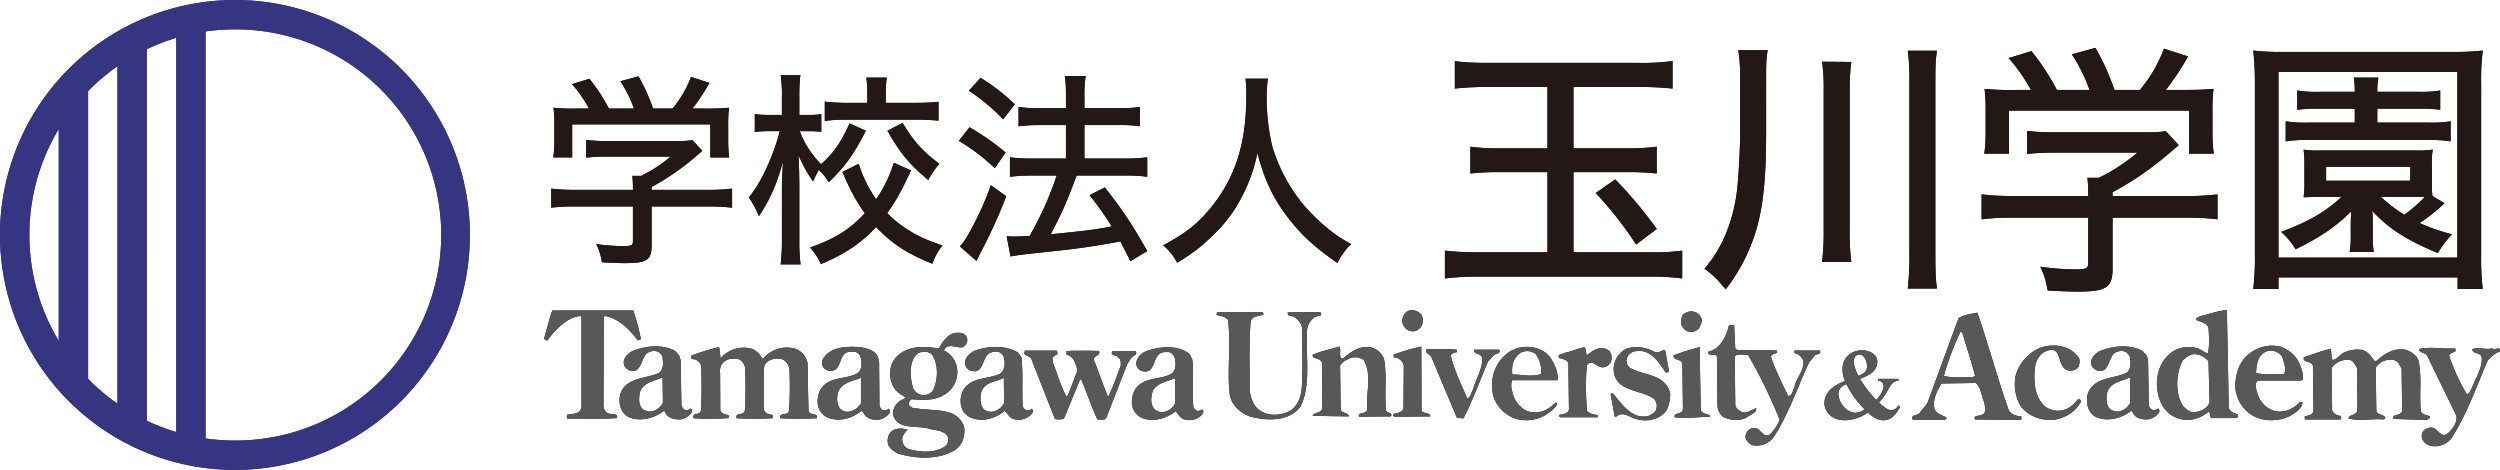 <svg xmlns="http://www.w3.org/2000/svg" width="1133" height="212.968" viewBox="0 0 1133 212.968"><defs><style>.cls-1{fill:#363581;}.cls-2{fill:#231815;}.cls-3{fill:#595757;}</style></defs><g id="レイヤー_2" data-name="レイヤー 2"><g id="レイヤー_1-2" data-name="レイヤー 1"><path class="cls-1" d="M106.475,0A106.484,106.484,0,1,0,212.958,106.493,106.481,106.481,0,0,0,106.475,0ZM26.613,154.49a93.264,93.264,0,0,1,0-96.015Zm26.629,28.465a92.8,92.8,0,0,1-13.308-11.269V41.268A94.161,94.161,0,0,1,53.242,30.006Zm13.292,7.713L66.52,22.311a90.534,90.534,0,0,1,13.337-5.139V195.794A92.349,92.349,0,0,1,66.534,190.668Zm39.941,8.988a92.566,92.566,0,0,1-13.3-.955V14.251a94.927,94.927,0,0,1,13.3-.942,93.174,93.174,0,1,1,0,186.347Z"/><path class="cls-2" d="M674.5,39.425a129.7,129.7,0,0,0-15.171.722V27.657c3.648.607,7.763.843,15.171.843h68.088A98.891,98.891,0,0,0,758,27.657v12.49a134.312,134.312,0,0,0-15.175-.722H713.092V67.219h24.279a103.867,103.867,0,0,0,13.468-.725V78.625a109.658,109.658,0,0,0-13.359-.6H713.092v36.3h35.442a89.64,89.64,0,0,0,13.835-.732V126.2a100.8,100.8,0,0,0-14.445-.84H670.256a118.432,118.432,0,0,0-15.422.84V113.584a119.042,119.042,0,0,0,15.3.732h31.189V78.021H680.45a112.75,112.75,0,0,0-14.084.6V66.494a95.771,95.771,0,0,0,14.084.725h20.869V39.425ZM732.027,81.3a199.319,199.319,0,0,1,18.812,22.455l-9.348,7.043a162.232,162.232,0,0,0-18.325-23.311Z"/><path class="cls-2" d="M800.4,60.728c0,23.907-1.937,38.109-6.79,50.133a80.924,80.924,0,0,1-11.53,20.258c-3.768-4.484-5.465-6.308-9.592-9.34a58.265,58.265,0,0,0,10.191-17.116,74.688,74.688,0,0,0,4.5-18.081c.725-5.828,1.45-18.69,1.45-26.582V34.755a70.958,70.958,0,0,0-.84-12.007h13.347c-.607,3.145-.731,5.579-.731,12.248ZM839,28.085a94.384,94.384,0,0,0-.731,12.985v62.86A110.776,110.776,0,0,0,839,118.741h-13.23a115.914,115.914,0,0,0,.725-14.811V40.949a86.127,86.127,0,0,0-.725-12.987Zm38.837-5.1c-.613,3.761-.731,6.8-.731,13.23v78.767c0,7.649.118,11.533.731,15.781H864.607a126.846,126.846,0,0,0,.73-15.781V36.214a93.309,93.309,0,0,0-.73-13.23Z"/><path class="cls-2" d="M957.422,121.6c0,8.736-2.791,10.554-16.032,10.554-2.906,0-9.1-.236-13.35-.484-1.088-5.466-1.692-7.284-3.384-10.8a117.206,117.206,0,0,0,15.407,1.214c5.456,0,6.311-.368,6.311-2.912V98.653H912.028a101.425,101.425,0,0,0-13.963.739v-11.3a109.984,109.984,0,0,0,13.839.731h34.47V87.492a62.294,62.294,0,0,0-.366-6.923h5.22a84.908,84.908,0,0,0,17.479-11.4H930.592a110.5,110.5,0,0,0-11.9.6V59.338a89.32,89.32,0,0,0,12.147.6h41.623a55.754,55.754,0,0,0,9.1-.473l5.824,6.311c-1.692,1.571-2.912,2.431-3.274,2.785a144.673,144.673,0,0,1-26.7,18.57v1.7h33.5a109.944,109.944,0,0,0,14.07-.731v11.3a105.362,105.362,0,0,0-14.2-.739H957.422ZM920.393,40.766a74.884,74.884,0,0,0-10.068-14.444l10.317-3.159a108.462,108.462,0,0,1,11.53,17.6h14.806a73.586,73.586,0,0,0-8.011-16.139l10.687-2.917a109.567,109.567,0,0,1,8.611,19.056H969.8a63.929,63.929,0,0,0,10.919-18.694l10.917,3.519a130.91,130.91,0,0,1-10.068,15.175h7.038c7.763,0,10.07-.124,14.565-.487a77.512,77.512,0,0,0-.484,10.068V60.673a71.356,71.356,0,0,0,.605,8.975H992.127V50.111H910.443V69.648H899.279a64.906,64.906,0,0,0,.61-8.975V50.347a75.92,75.92,0,0,0-.492-10.068,118.547,118.547,0,0,0,14.2.487Z"/><path class="cls-2" d="M1113.787,130.942v-5.224H1032.6v5.224h-11.411a124.347,124.347,0,0,0,.733-15.3V37.733a139.3,139.3,0,0,0-.733-14.812,111.377,111.377,0,0,0,14.191.609h75.377a117.987,117.987,0,0,0,14.434-.609,103.688,103.688,0,0,0-.731,14.812v78.034a110.6,110.6,0,0,0,.731,15.175Zm-81.185-14.2h81.064V32.635H1032.6ZM1107.847,92.1a82.445,82.445,0,0,1-11.3,8.991,89.125,89.125,0,0,0,14.686,5.09,50.853,50.853,0,0,0-6.434,8.489c-14.317-5.934-22.684-11.409-29.733-19.164a49.865,49.865,0,0,1,.247,5.824v5.34a43.34,43.34,0,0,0,.483,7.521h-10.927a45.235,45.235,0,0,0,.494-7.642v-5.219c0-1.459,0-1.822.248-5.585-6.813,6.8-14.081,11.771-25.251,17.23a32.323,32.323,0,0,0-6.554-7.887c12.383-4.6,20.036-8.978,27.442-15.9h-9.1c-5.955.129-5.955.129-8.147.25a48.578,48.578,0,0,0,.368-6.554V74.625a53.813,53.813,0,0,0-.368-6.8,47.146,47.146,0,0,0,8.147.368h42.222a48.706,48.706,0,0,0,8.137-.368,34.6,34.6,0,0,0-.374,6.8V82.88a41.368,41.368,0,0,0,.242,5.944Zm-56.675-42.845a77.34,77.34,0,0,0-10.076.486V41.007a52.99,52.99,0,0,0,10.191.607h15.894a33.088,33.088,0,0,0-.477-6.439h11.157a34.788,34.788,0,0,0-.472,6.439h18.68a52.147,52.147,0,0,0,9.84-.607V49.74a70.208,70.208,0,0,0-9.84-.486h-18.68v6.318h23.657a49.927,49.927,0,0,0,9.587-.607v9.1a54.6,54.6,0,0,0-9.46-.613h-55.715a56.037,56.037,0,0,0-9.581.613v-9.1a52.7,52.7,0,0,0,9.834.607h21.47V49.254Zm3.022,32.653h38.117V75.6h-38.117Zm24.766,7.277a64.529,64.529,0,0,0,10.67,8.134,61.971,61.971,0,0,0,9.356-8.134H1078.96Z"/><path class="cls-2" d="M295.311,111.16c0,6.7-2.137,8.091-12.274,8.091-2.236,0-6.977-.192-10.24-.379a27.909,27.909,0,0,0-2.6-8.275,88.139,88.139,0,0,0,11.818.931c4.181,0,4.823-.272,4.823-2.222V93.577H260.52a81.313,81.313,0,0,0-10.7.549v-8.65a82.425,82.425,0,0,0,10.608.563h26.41V85.017a45.8,45.8,0,0,0-.277-5.3h4.008a66.064,66.064,0,0,0,13.4-8.749H274.758a83.051,83.051,0,0,0-9.125.467V63.431a68.8,68.8,0,0,0,9.312.467h31.909a42.384,42.384,0,0,0,6.977-.376l4.461,4.843c-1.3,1.2-2.224,1.857-2.513,2.134a110.859,110.859,0,0,1-20.468,14.235v1.305H320.99a82.483,82.483,0,0,0,10.788-.563v8.65a84.574,84.574,0,0,0-10.887-.549h-25.58ZM266.934,49.2a56.691,56.691,0,0,0-7.716-11.068l7.906-2.42A82.638,82.638,0,0,1,275.967,49.2h11.35a56.818,56.818,0,0,0-6.147-12.37l8.191-2.233a83.872,83.872,0,0,1,6.6,14.6h8.84a49.216,49.216,0,0,0,8.373-14.328l8.37,2.7A100.922,100.922,0,0,1,313.831,49.2h5.4a111.664,111.664,0,0,0,11.163-.368,59.493,59.493,0,0,0-.379,7.716v7.914a54.952,54.952,0,0,0,.465,6.887h-8.557V56.366H259.312V71.345h-8.566a49.6,49.6,0,0,0,.47-6.887V56.544a58.905,58.905,0,0,0-.374-7.716,92.092,92.092,0,0,0,10.884.368Z"/><path class="cls-2" d="M392.4,59.256c-5.86,11.344-9.211,15.9-16.831,23.341a22.979,22.979,0,0,0-4.467-5.577,44.31,44.31,0,0,0-2.606,5.214,62.975,62.975,0,0,1-6.607-11.911c.088,1.764.088,1.764.28,7.074,0,.557.088,5.67.088,6.793v24.475a82.946,82.946,0,0,0,.571,11.158H353.8a88.077,88.077,0,0,0,.561-11.158V86.7c0-3.636,0-3.636.461-13.311-3.076,10.7-6.043,17.4-10.886,24.566a44.241,44.241,0,0,0-4.558-8.474c3.632-4.456,6.785-10.038,9.857-17.57a101.189,101.189,0,0,0,4.191-12.469h-4.367a50.671,50.671,0,0,0-6.983.366V51.718a47.119,47.119,0,0,0,6.983.368h5.3V43.718a57.5,57.5,0,0,0-.561-9.68h8.933a75.518,75.518,0,0,0-.472,9.584v8.464h4.192a32.712,32.712,0,0,0,5.763-.368v8a54.329,54.329,0,0,0-5.667-.269h-4.1a42.354,42.354,0,0,0,9.675,14.977c5.763-5.214,8.84-9.585,12.933-18.515ZM412.866,77.2c-4.455,9.686-6.971,14.052-10.784,19.356a46.94,46.94,0,0,0,8.46,6.977c4.934,3.256,8.942,5.128,16.565,7.73a27.18,27.18,0,0,0-4.563,8.27c-11.716-4.745-18.323-9.121-25.484-16.653-6.98,7.444-13.949,12.1-25.025,16.84a27.323,27.323,0,0,0-4.928-7.528c11.345-4.006,17.855-8.095,24.83-15.54-4-5.683-6.508-10.233-10.134-18.7l7.346-3.727a59.06,59.06,0,0,0,7.911,16.108,59.6,59.6,0,0,0,8-16.564ZM393.055,42.227a39.875,39.875,0,0,0-.453-7.071h9.3a44.222,44.222,0,0,0-.473,6.978v4.472h13.955a98.231,98.231,0,0,0,9.95-.468v8.555c-2.879-.278-6.132-.464-10.038-.464H383.847a77.9,77.9,0,0,0-10.054.557V46.045a73.861,73.861,0,0,0,10.054.561h9.208Zm16,13.485c5.126,8.471,8.939,12.754,16.661,18.515a37.35,37.35,0,0,0-5.027,7.356c-8.848-7.444-12.551-12-18.518-22.327Z"/><path class="cls-2" d="M439.369,57.69a110.458,110.458,0,0,1,16.373,11.449l-4.923,7.071a86.353,86.353,0,0,0-16.284-12.37Zm16.659,31.264A240.079,240.079,0,0,1,444.5,114.259c-.28.558-.747,1.406-1.966,4l-7.522-6.6c1.764-1.772,3.157-4.01,5.571-8.559a136.858,136.858,0,0,0,8.472-19.169ZM444.391,35.277a90.44,90.44,0,0,1,15.534,12l-5.293,6.783a87.4,87.4,0,0,0-15.543-12.925ZM471.1,56.671a74.053,74.053,0,0,0-9.494.56V48.484a63.207,63.207,0,0,0,9.576.564h11.906V44.015c0-4.829-.083-7.246-.549-9.579h9.491a53.614,53.614,0,0,0-.563,9.579v5.033h16.009a62.174,62.174,0,0,0,9.1-.564v8.747a59.177,59.177,0,0,0-9.015-.56h-16.1V71.84h19.256a66.092,66.092,0,0,0,9.213-.561v8.843a64.824,64.824,0,0,0-9.213-.561h-22.8c-4.643,12.367-6.137,15.807-11.719,26.6,15.535-1.492,20.465-2.143,27.63-3.535A129.564,129.564,0,0,0,493.8,88.486l6.88-3.535c7.811,9.864,11.53,15.35,19.26,28.843l-7.626,4.556c-2.231-4.459-2.977-5.855-4.563-8.931-12.836,2.326-18.976,3.255-33.494,4.752-10.507,1.107-13.295,1.494-16.279,2.048L456.214,107a18.785,18.785,0,0,0,3.063.2c1.777,0,4-.1,7.351-.286A149.434,149.434,0,0,0,478.91,79.561H467.373a73.922,73.922,0,0,0-9.67.561V71.279a69.933,69.933,0,0,0,9.763.561h15.625V56.671Z"/><path class="cls-2" d="M574.594,35.65a71.134,71.134,0,0,0-.555,9.027,99.8,99.8,0,0,0,2.511,21.586,76.523,76.523,0,0,0,13.768,26.042,85.789,85.789,0,0,0,12.834,12.369,61.362,61.362,0,0,0,9.213,5.951,28.85,28.85,0,0,0-6.23,8.571c-11.166-7.722-17.4-13.678-24-22.71-5.668-7.805-9.3-15.818-12.282-27.16a73.4,73.4,0,0,1-6.888,19.537,64.189,64.189,0,0,1-13.948,18.419c-5.115,4.93-8.472,7.444-15.54,11.816a23.971,23.971,0,0,0-6.326-7.907c10.334-5.582,15.537-9.679,21.58-17.029,11.174-13.675,16.1-29.3,16.1-50.705a60.334,60.334,0,0,0-.368-7.807Z"/><path class="cls-2" d="M286.96,140.7a94.667,94.667,0,0,1,3.492,12.95,1.635,1.635,0,0,1-1.492.51c-3.742-5.065-8.812-9.971-14.875-10.977l-.415.506-.17,40.227c.17,1.318.494,2.736,1.994,3.33,1.33.823,4.571-.341,4.162,2.235-7.316.5-14.963.171-22.446.248-.5-.423-.332-1.247-.165-1.753,2.412-.484,5.818-.16,6.478-3.312v-41.3c-1.577-.329-3.324.417-4.819,1.077-4.065,2-7.982,6.065-10.63,9.884a2.209,2.209,0,0,1-1.5-.9c1.247-4.247,2.241-8.571,3.741-12.719Z"/><path class="cls-2" d="M325.858,157.32c.5,1.576.332,3.406.752,5.065a13.758,13.758,0,0,1,13.458-4.494c2.327.5,4.574,2.835,5.571,4.917a14.089,14.089,0,0,1,14.207-4.917A8.514,8.514,0,0,1,366,164.8c.082,7.065.247,14.043.418,21.36.585,2.495,4.4.583,3.741,3.4-5.4.259-11.051.259-16.46,0-.747-2.989,3.494-.741,3.9-3.565a171.114,171.114,0,0,0,.173-18.7,5.852,5.852,0,0,0-2.912-4.329,7.949,7.949,0,0,0-6.812.753c-1.83,1.247-2,3.158-1.83,5.241V185.57c.336,1.922,2.412,2.17,3.907,2.5v1.489c-5.4.259-10.966.259-16.284,0-.841-2.906,3.32-.906,3.733-3.565a184.333,184.333,0,0,0,.09-19.12,4.9,4.9,0,0,0-2.829-4.065c-2.162-.5-4.819-.423-6.565,1.077-1.827,1.329-2.162,3.318-1.912,5.483l.085,16.625c.58,1.576,2.244,1.906,3.656,2.076.247.413.082.918.082,1.412a123.8,123.8,0,0,1-15.795.077c-.906-2.818,2.745-1.153,3.247-3.4.492-6.571.33-13.63.165-20.36a4.2,4.2,0,0,0-2.247-2.665c-.665-.654-2.653.171-2.242-1.489v-.5A103,103,0,0,1,325.858,157.32Z"/><path class="cls-2" d="M478.855,158.9a1.824,1.824,0,0,1,.176,1.83,3.212,3.212,0,0,0-2.083,1.489l.165,1.917c2,5.236,3.572,10.637,6.154,15.619.994-.489,1.071-1.829,1.577-2.735l3.493-9.23c-.829-2.731-1.582-6.313-4.982-7.06v-1.665c4.809-.165,9.883-.165,14.7,0,1.165,2.412-3.664,2-1.994,4.824,2.077,5.23,3.824,10.554,5.991,15.7h.33c2.159-4.487,3.826-9.224,5.562-13.965,0-1.4.088-2.813-1.241-3.725-.747-1.34-3.568-.253-2.662-2.664l10.64-.171c1,1.912-1.169,2-2,3.154L510.94,164.8l-9.724,24.932c-1,.742-2.739.423-3.907.335-2.738-5.9-4.733-12.142-7.312-18.125h-.5l-7.323,17.79a8.4,8.4,0,0,1-4.061.17l-10.476-26.6c-.336-2.5-4.648-1.577-3.077-4.407Z"/><path class="cls-2" d="M437.144,151.578c-1-.906-2.5-.747-3.829-.747-3.736.417-6.142,4.083-7.812,7.06-2.572-.236-4.989-.808-7.807-.571-5.571,0-11.142,2.329-13.549,7.735a12.519,12.519,0,0,0,1,10.625c1.252,2.165,3.577,3.33,5.4,4.5a12.407,12.407,0,0,1-2.074,1.159,7.017,7.017,0,0,0-3.741,6.642c2.074,7.159,10.972,4.577,16.622,6.406,2.907.753,6.488.588,8.23,3.571a4.31,4.31,0,0,1-.752,3.911c-4.486,3.66-12.132,3.231-17.367,1.489a4.565,4.565,0,0,1-2.572-4.059c-.087-1.83,1.16-3.16,2.4-4.5-2.573-.913-5.738-.913-7.812,1.241a6.367,6.367,0,0,0-1.159,4.5c.244,2.4,2.821,4.153,4.81,5.054,7.985,2.412,18.124,2.84,25.437-1.488,3.665-2.413,4.988-6.484,4.324-10.8-3.16-8.894-13.711-6.812-21.446-8.23a3.886,3.886,0,0,1-3.574-1.577,2.457,2.457,0,0,1,1.335-2.577c4.741.5,10.389.578,14.378-1.828a11.91,11.91,0,0,0,6.147-12.22,10.679,10.679,0,0,0-5.982-8.059c1.747-3.659,5.565-1,8.389-1.412a4,4,0,0,0,2.085-2.247A3.328,3.328,0,0,0,437.144,151.578Zm-14.213,25.267a5.329,5.329,0,0,1-5.815,2,5.554,5.554,0,0,1-3.247-2.736c-1.5-4.984-2.241-12.554,2.244-16.131,1.747-.664,4.327-.912,5.989.418C425.5,164.8,425.091,172.032,422.931,176.845Z"/><path class="cls-2" d="M312.98,185.075a2.722,2.722,0,0,1-2.33.753c-.917-.258-1.417-1.164-1.829-1.912l-.333-20.613-.579-2-1.75-2.07c-5.568-3.489-14.46-2.5-20.111.169-1.829,1.325-3.906,3.16-3.247,5.813.17,1.165,1.258,1.918,2.245,2.572,5.491,1.988,5.406-5.148,8.068-7.643a5.67,5.67,0,0,1,4.653-.911,4.858,4.858,0,0,1,2.409,2.241c.335,2.494.827,5.73-1.412,7.483-6.063,2.906-15.457,1.829-17.781,10.137-.585,3.488.079,7.317,3.156,9.477,5.318,2.983,12.293,1.082,16.79-2.413.167.253.494.412.577.748,1.326,2.824,4.238,3.247,6.982,3.159a7.587,7.587,0,0,0,4.992-3.159A1.45,1.45,0,0,0,312.98,185.075Zm-17.619,1.418a6.126,6.126,0,0,1-3.9-.923c-2.25-1.813-1.915-5.06-1.5-7.648,1.413-4.73,6.648-5.142,10.305-6.89l.167,11.549A7.784,7.784,0,0,1,295.361,186.493Z"/><path class="cls-2" d="M402.73,185.234a2.931,2.931,0,0,1-2.321.759c-.915-.259-1.412-1.17-1.833-1.912l-.162-20.037-.585-2.4c-1.406-2.906-4.565-3.582-7.312-4.241-6.816-.587-14.466-.428-17.787,5.73a3.768,3.768,0,0,0,1,4,4.543,4.543,0,0,0,3.572.912c3.488-1,3.074-4.829,4.977-7.148,1.171-1.835,3.5-1.412,5.242-1.495a4.215,4.215,0,0,1,2.417,2.072c.577,2.324.994,5.73-1.082,7.483-5.406,3.335-13.219,1.318-17.037,7.642-1.418,2.824-1.912,6.735-.171,9.559a7.8,7.8,0,0,0,4.9,3.572c5.324,1.335,10.054-.583,13.966-3.572.832.748,1.247,1.989,2.406,2.83,1.415,1.165,3.324,1.313,5.324,1.236a8.054,8.054,0,0,0,4.983-3.148A1.452,1.452,0,0,0,402.73,185.234Zm-12.543-2.483a7.536,7.536,0,0,1-5.488,3.818,4.567,4.567,0,0,1-3.745-1.164c-1.986-2.072-1.821-5.731-.909-8.225,2-4.076,6.56-4.4,10.142-5.988Z"/><path class="cls-2" d="M467.642,185.234a2.848,2.848,0,0,1-2.327.759,3.424,3.424,0,0,1-1.832-1.753c-.412-6.966.253-15.037-.583-22.18l-1.324-2.087c-5.488-3.741-14.13-3.246-20.119-.912-2.159,1.33-4.565,3.247-3.983,6.323a3.9,3.9,0,0,0,2.659,2.66c5.565,1.484,4.907-5.335,7.816-7.736a6.908,6.908,0,0,1,4.324-.907,3.839,3.839,0,0,1,2.573,2.242c.66,2.4.829,5.819-1.414,7.637-5.321,2.752-12.552,1.334-16.54,6.983a10.221,10.221,0,0,0-.5,9.894,8.194,8.194,0,0,0,4.323,3.4c5.313,1.748,10.639-.159,14.7-3.4,1.162,1.335,2.165,3.242,3.909,3.742a8,8,0,0,0,8.475-2.576A1.56,1.56,0,0,0,467.642,185.234Zm-17.785,1.335a5.2,5.2,0,0,1-3.906-1c-1.994-2-1.829-5.472-1.17-8.06,1.758-4.653,6.735-4.318,10.145-6.318l.162,11.389A7.1,7.1,0,0,1,449.857,186.569Z"/><path class="cls-2" d="M545.019,185.57l-2.082.747a3.241,3.241,0,0,1-2.077-1.824c-.824-7.648.33-14.037-.5-21.531l-1.159-2.406c-5.156-4.483-14.045-3.582-19.946-1.324-2.159.994-4.153,2.983-4.324,5.565a3.934,3.934,0,0,0,2.74,3.406c5.661,1.412,4.655-5.494,7.9-7.9,1.244-.907,3.071-.824,4.65-.659A4.51,4.51,0,0,1,532.3,161.9c.659,2.4.917,5.725-1.327,7.472-4.406,2.494-10.222,1.664-14.375,4.824-3,2.323-3.827,5.647-3.582,9.141a7.8,7.8,0,0,0,5.406,6.4c5.153,1.5,10.468-.33,14.455-3.412,1,1.324,2.167,3.335,3.914,3.747a7.862,7.862,0,0,0,7.9-2.088C545.346,187.158,545.6,186.41,545.019,185.57ZM527.4,186.74a5.132,5.132,0,0,1-3.742-.912c-2.651-2.253-2.076-6.154-1.077-8.983,2.329-3.571,6.483-3.917,9.895-5.472l.165,11.208A7.016,7.016,0,0,1,527.4,186.74Z"/><path class="cls-2" d="M978,185.075a2.713,2.713,0,0,1-2.33.753c-.911-.258-1.417-1.164-1.826-1.912l-.332-20.613-.583-2-1.752-2.07c-5.558-3.489-14.455-2.5-20.105.169-1.827,1.325-3.9,3.16-3.251,5.813.176,1.165,1.259,1.918,2.255,2.572,5.486,1.988,5.4-5.148,8.061-7.643a5.659,5.659,0,0,1,4.65-.911,4.81,4.81,0,0,1,2.407,2.241c.34,2.494.84,5.73-1.407,7.483-6.062,2.906-15.455,1.829-17.779,10.137-.587,3.488.072,7.317,3.154,9.477,5.312,2.983,12.292,1.082,16.787-2.413.168.253.5.412.574.748,1.335,2.824,4.245,3.247,6.989,3.159a7.615,7.615,0,0,0,4.994-3.159A1.452,1.452,0,0,0,978,185.075Zm-17.616,1.418a6.13,6.13,0,0,1-3.906-.923c-2.245-1.813-1.91-5.06-1.5-7.648,1.407-4.73,6.648-5.142,10.306-6.89l.16,11.549A7.772,7.772,0,0,1,960.381,186.493Z"/><path class="cls-2" d="M942.05,162.066c.834,1.214.236,2.89,0,4.1a4.6,4.6,0,0,1-5.2,1.565c-4.946-1.8-1.934-11.345-9.3-8.68-3.131,1.076-4.813,4.339-5.3,7.345-.615,6.406-.368,13.153,4.335,17.625a9.845,9.845,0,0,0,10.258,1.208,15.29,15.29,0,0,0,4.955-4.345c.967,0,1.8.719,1.076,1.582-2.647,4.687-7.476,7.11-12.3,7.829-5.791.253-10.744-1.434-14.6-5.906a19.568,19.568,0,0,1-2.417-14.373C915.135,164.126,920.8,158.2,926.84,157,932.633,155.792,938.66,157.243,942.05,162.066Z"/><path class="cls-2" d="M1056.314,158.116c.352,1.682,0,3.621.852,5.066,2.165-.357,3.368-2.78,5.423-3.5a13.726,13.726,0,0,1,7.961-1.076c2.417.6,4.213,2.9,5.427,4.945h1.094c3.736-3.385,8.081-6.148,13.509-4.945,2.176.835,4.6,2.407,5.44,4.7,1.675,7.125.351,15.437,1.076,22.811.127,2.889,7.121,1.577,2.786,4.213l-15.219-.472c-.6-2.653,3.511-.978,3.989-3.741l-.248-19.07c-.846-1.445-1.565-3.494-3.488-3.862a7.941,7.941,0,0,0-8.214,3.378l.242,19.433c.357,2.527,3.863,1.566,4.088,3.615l-.83.478c-5.79-.478-10.615.983-15.921-.478.472-1.917,3.614-1.22,4.1-3.615l-.126-19.185c-.956-1.33-1.446-3.258-3.264-3.626a8.506,8.506,0,0,0-8.323,3.626l.252,19.185c.6,1.7,2.413,2.291,3.858,2.527.115.357.368.731.247,1.088l-.368.478h-15.928c-.363-.346-.115-.835-.247-1.319,1.451-.483,3.506-.483,3.984-2.407l-.242-20.4c-.357-2.774-4.945-1.208-4.1-4.109C1048.222,160.654,1052.084,158.951,1056.314,158.116Z"/><path class="cls-2" d="M1023.271,172.444h19.555l.847-.357c.242-3.257-.968-5.916-2.176-8.565a14.5,14.5,0,0,0-7.12-6.043c-4.709-1.8-10.258-.484-14.125,2.175-5.308,3.626-6.868,9.044-7.242,14.735a16.149,16.149,0,0,0,7.607,13.736c5.313,3.384,13.518,2.912,18.7-.478,1.813-1.209,4.352-3.253,4.109-5.434h-1.092c-3.017,3.153-6.865,4.945-11.22,4.11a11.425,11.425,0,0,1-7.847-7.357C1022.68,177.021,1021.46,173.9,1023.271,172.444Zm3.5-13.031a6.053,6.053,0,0,1,7.852,3.011c.362,2.3,1.931,4.961.362,7.252-4.225-.242-8.8.472-12.554-.731C1022.68,165.329,1023.032,161.358,1026.767,159.413Z"/><path class="cls-2" d="M1013.93,187.647c-1.568-.237-3.5-1.209-3.864-3.027l-.835-44.041c-4.115.248-8.209,1.819-12.194,2.78-.6.374-2.047.6-1.571,1.7,1.936.961,4.6,1.082,5.424,3.482.259,3.758.492,7.973-.239,11.587-1.931-.357-3.249-2.049-5.185-2.4a13.922,13.922,0,0,0-10.376,1.324c-5.181,3.368-7.48,8.795-7.6,14.723.118,6.517,2.647,13.379,9.3,15.681,4.817,1.928,10.372.357,14.1-2.891.978.72.721,1.913,1.094,2.891h11.339C1014.3,189.345,1014.532,188.378,1013.93,187.647Zm-19.3-.836c-2.294.226-3.623-1.324-5.2-2.659-3.741-5.675-3.375-14.971-.236-20.757,1.566-1.45,3.137-2.774,5.182-2.906a8.434,8.434,0,0,1,6.509,3.264l.492,18.718C1000.3,185.234,997.287,186.438,994.63,186.811Z"/><path class="cls-2" d="M916.079,188.767c-2.17-.247-4.57-.725-5.784-3.027-5.071-14.476-9.176-29.547-14.125-44.045-3.019.615-6.033.851-8.571,2.538L873.485,182.74l-3.259,4.088c-.837,1.824-4.823.863-3.263,3.5h14.122c.487-.241,1.2-.362.97-1.076-1.687-1.094-4.1-1.456-5.318-3.741-1.079-4.232,1.1-8.2,3.142-11.714l15.578-.236c2.407,2.17,2.407,5.664,3.734,8.57.242,1.809,1.566,4.7-.852,5.786-1.076.736-4.214.126-3.257,2.17l20.64.241C916.325,190.086,915.97,189.355,916.079,188.767ZM894,171.022c-4.351-.237-9.177.478-13.037-.72a125.86,125.86,0,0,1,7.6-20.147l.849.851c1.807,6.506,4.1,12.786,5.665,19.3Z"/><path class="cls-2" d="M1112.524,157.9c.505.242.236.879.236,1.379-.995.517-2.105.632-2.852,1.791A86.505,86.505,0,0,0,1118,178.719c1.385-.259,1.5-1.9,2.247-2.791,1.626-4.577,4.747-8.763,4.5-13.983-.748-2.532-4.121-1.389-4.374-3.675,2.874-1.138,6.367.368,8.994-.368,1.369,1.006,3.863-1.291,3.615,1.379a11.852,11.852,0,0,0-5.868,4.7c-4.74,11.428-8.976,22.992-15.471,33.656a9.438,9.438,0,0,1-10.362,4.33,5.422,5.422,0,0,1-3.488-2.935,4.07,4.07,0,0,1,.621-3.927c1.379-1.023,3.236-1.913,4.993-.9,1.748,1.148,3.121,3.934,5.611,2.532,2.373-2.153,4.625-4.938,4.246-8.262l-13.1-26.9c-.742-2.164-3.862-1.286-3.731-3.433C1101.651,157,1107.277,158.27,1112.524,157.9Z"/><path class="cls-2" d="M643.621,142.051c1.414,1.286,1.286,3.336.895,5.132a5.512,5.512,0,0,1-2.692,2.692,4.568,4.568,0,0,1-5.131-1.417,4.642,4.642,0,0,1-.632-5.252A4.263,4.263,0,0,1,639,140.639,5.535,5.535,0,0,1,643.621,142.051Z"/><path class="cls-2" d="M770.779,143.722c1.16,1.665-.121,3.461-.758,4.994a4.777,4.777,0,0,1-5.266,1.417c-1.277-.389-2.178-1.928-2.816-2.95.127-1.8-.257-3.725,1.158-4.863C765.527,140.392,769.367,140.777,770.779,143.722Z"/><path class="cls-2" d="M572.086,141.409c.516.268.651,1.028.261,1.291-2.047.637-4.758.506-5.509,2.818-.908,9.873-.386,21.146-.519,31.415.633,3.835,1.927,8.071,6.028,9.862,3.967,2.055,9.6,1.28,13.07-1.149,5.769-4.631,4.363-12.312,4.874-19.091l-.248-18.1c-.135-2.05-2.054-3.961-3.857-5-.889-.373-2.433-.121-2.56-1.138v-.773l14.741-.138c1.675,2.445-2.176,1.291-2.945,2.7a7.65,7.65,0,0,0-3.077,5.763c-.642,11.675,1.92,24.493-2.95,34.36-5,6.653-14.229,6.543-21.666,4.862-4.739-1.148-9.486-5.126-10.387-10.12-1.4-11.29.769-23.069-.895-34.1-1.412-1.675-3.464-1.544-5.123-2.181l.26-1.291Z"/><path class="cls-2" d="M786.432,157.945l.89.77c5.9,0,12.054-.247,17.817.132.39,0,.129.637.259,1.033-1.025.511-2.561.511-2.814,1.8,2.036,6.143,4.994,11.911,7.823,17.822,2.031-.274,1.913-2.565,2.808-3.724.522-5.126,7.945-11.147,1.544-15.245-.5-.259-1.412-.259-1.544-.919v-.763h11.538c.9,1.928-1.654,1.423-2.308,2.307l-2.557,3.077c-5.387,11.417-9.233,23.6-16.417,34.36a9.617,9.617,0,0,1-8.968,3.2c-1.528-.252-2.307-1.522-3.2-2.681-.643-1.544.126-3.088,1.153-4.23a3.8,3.8,0,0,1,3.843-.648c1.921.906,3.08,4.362,5.772,2.7a19.145,19.145,0,0,0,4.489-6.676A232.984,232.984,0,0,0,792.2,160.775c-1.937.259-4.484-.643-6.028.654l.264,22.157c.118,1.291,1.528,2.319,2.555,2.945,2.691,1.3,4.872-1.011,6.922-1.527.252,2.17-2.687,2.945-4.231,4.093-3.076,1.934-8.07,1.422-11.015-.379a6.983,6.983,0,0,1-2.324-5.385l-.241-21.9c-1.165-1.681-4.11.615-3.858-2.076,5.523-1.149,8.209-7.159,9.368-12.049h2.3Z"/><path class="cls-2" d="M608.5,162.578c3.848-3.225,7.952-6.286,13.193-5.017a8.588,8.588,0,0,1,5.519,5.017c1.409,7.3.25,16.009.893,23.327.516,1.659,3.079.626,2.318,2.813l-14.493.132c-.89-2.44,3.329-.637,3.714-3.461-.632-7.7,2.318-15.779-1.665-22.312a6.961,6.961,0,0,0-5.768-.885c-1.662.885-3.711,1.407-4.869,3.457l.259,20c.632,1.918,3.59,1.27,3.706,3.072l-16.4-.253c.645-1.934,4.225-.9,4.368-3.724l-.143-20.257c-.635-2.687-4.607-1.407-4.225-3.709,3.854-1.664,7.942-2.433,12.046-3.714C608.118,158.588,606.317,162.044,608.5,162.578Z"/><path class="cls-2" d="M644.261,186.157c1.024,1.534,3.848.638,3.969,2.561l-16.141.132a.79.79,0,0,1-.522-1.286c1.67-.39,3.849-.511,4.494-2.56l.127-19.23a4.55,4.55,0,0,0-3.209-3.582,1.142,1.142,0,0,1-1.412-.763v-.654a80.649,80.649,0,0,1,12.568-3.714Z"/><path class="cls-2" d="M719.254,161.034c2.568-2.319,6.016-4.363,9.227-2.566,1.921,1.142,2.178,3.329,1.676,5.247a4.054,4.054,0,0,1-2.824,2.577c-3.338,1.274-5.9-4.5-8.2-.518a119.223,119.223,0,0,0,.123,20.383c1.283,1.671,3.2,1.534,4.87,2.056v.884h-17.05a.731.731,0,0,1-.25-1.148c1.533-.258,3.7-.258,4.222-2.3l-.258-21.162c-1.025-2.055-3.206-1.539-4.352-2.56-.387-1.654,1.53-1.149,2.3-1.918,3.209-.653,6.154-1.929,9.346-2.686C718.862,158.342,718.609,159.88,719.254,161.034Z"/><path class="cls-2" d="M753.611,158.715h1.011l1.8,9.614c-.511.138-1.031.913-1.665.264-2.813-4.109-6.544-10.125-12.439-9.482a5.005,5.005,0,0,0-4.993,3.081,4.054,4.054,0,0,0,1.156,4.363c6.153,3.829,16.414,2.687,18.46,11.9-.135,3.088-.519,6.032-2.321,8.34-3.324,3.6-8.571,4.488-13.195,3.071-2.815-.769-6.15-3.709-8.96-1.016h-.659L729.9,178.455c.379,0,.76-.252,1.148-.116,3.972,4.873,8.845,12.055,16.142,10.126,1.417-.637,3.21-1.67,3.461-3.2a4.7,4.7,0,0,0-1.157-4.632c-6.139-4.219-17.8-3.066-18.191-13.191a10.475,10.475,0,0,1,5.52-9.235c4.218-1.912,9.611-.643,13.324,1.406A5.03,5.03,0,0,0,753.611,158.715Z"/><path class="cls-2" d="M770.779,185.905c.772,1.659,2.824,1.659,4.1,2.308v.637c-5.246.126-10.642.9-15.885.247-.775-2.3,3.458-1.022,3.711-3.708l-.253-20.515c-.648-2.572-4.233-1.275-3.983-3.84a121.442,121.442,0,0,1,11.8-3.714Z"/><path class="cls-2" d="M660.031,158.468c.387,0,.132.774.253,1.142-1.162.138-2.3.4-2.824,1.544,1.662,6.922,4.747,13.087,7.568,19.476,1.544-.758,1.794-2.812,2.574-4.219,1.275-4.736,4.352-9.108,4.214-14.219-.764-2.186-4.351-1.663-3.708-3.724h11.274c1.161,2.061-1.8,1.538-2.555,2.686l-2.571,2.824c-3.589,8.571-6.791,17.433-11.024,25.641l-2.948-.264-11.535-27.431c-.519-1.533-3.208-1.533-2.183-3.72C651.054,158.342,655.675,157.945,660.031,158.468Z"/><path class="cls-2" d="M705.92,172.3c.259-3.7-1.146-6.647-2.816-9.482-3.982-6.522-13.965-7.175-19.619-2.934-6.035,4.351-8.205,11.521-6.923,18.575,1.023,5.263,5.644,9.879,10.64,11.411,7.04,1.8,13.589-.632,18.21-6.016.508-.517.247-1.417-.385-1.417-2.961,2.829-6.279,5.011-10.647,4.362-4.1-.264-7.7-4.362-8.708-8.076-.519-2.055-1.291-4.351-.27-6.423ZM689.139,159.88a6.17,6.17,0,0,1,6.906.649,12.9,12.9,0,0,1,2.323,8.971c-4.126,1.538-8.727.11-12.966.247C684.9,166.022,685.793,162.044,689.139,159.88Z"/><path class="cls-2" d="M860.389,171.709v.818c-2.606.22-3.567,2.066-4.722,4.132a33.112,33.112,0,0,1-4.079,5.812c1.42,1.286,3.673,3.456,5.678,3.456a3.806,3.806,0,0,0,3.038-2.17l.869.5c-1.685,3.182-3.67,6.2-7.654,6.2-2.857,0-5.049-1.692-7.026-3.483a18.38,18.38,0,0,1-10.227,3.483c-8.442,0-9.447-6.5-9.447-7.6,0-5.554,4.768-8.405,9.35-10.185a14.109,14.109,0,0,1-1.148-5.417c0-5.143,3.9-8.494,8.906-8.494,3.071,0,6.867,1.659,6.867,5.187,0,4.5-4.255,6.384-7.878,7.713a50.179,50.179,0,0,0,7.433,9.581c1.424-1.56,3.3-4.087,3.3-6.285a2.478,2.478,0,0,0-2.571-2.428v-.818Zm-27.2,6.922c0,3.84,3.711,8.444,7.75,8.444a8.061,8.061,0,0,0,4.126-1.527,43.151,43.151,0,0,1-8.255-11.461C834.7,174.867,833.194,176.246,833.194,178.631ZM846.128,166.1c0-2.109-.963-5.416-3.531-5.416-1.7,0-2.488,1.654-2.488,3.125,0,2.154,1.2,4.539,2.073,6.517C844.245,169.593,846.128,168.582,846.128,166.1Z"/><path class="cls-1" d="M106.475,0A106.484,106.484,0,1,0,212.958,106.493,106.481,106.481,0,0,0,106.475,0ZM26.613,154.49a93.264,93.264,0,0,1,0-96.015Zm26.629,28.465a92.8,92.8,0,0,1-13.308-11.269V41.268A94.161,94.161,0,0,1,53.242,30.006Zm13.292,7.713L66.52,22.311a90.534,90.534,0,0,1,13.337-5.139V195.794A92.349,92.349,0,0,1,66.534,190.668Zm39.941,8.988a92.566,92.566,0,0,1-13.3-.955V14.251a94.927,94.927,0,0,1,13.3-.942,93.174,93.174,0,1,1,0,186.347Z"/><path class="cls-2" d="M674.5,39.425a129.7,129.7,0,0,0-15.171.722V27.657c3.648.607,7.763.843,15.171.843h68.088A98.891,98.891,0,0,0,758,27.657v12.49a134.312,134.312,0,0,0-15.175-.722H713.092V67.219h24.279a103.867,103.867,0,0,0,13.468-.725V78.625a109.658,109.658,0,0,0-13.359-.6H713.092v36.3h35.442a89.64,89.64,0,0,0,13.835-.732V126.2a100.8,100.8,0,0,0-14.445-.84H670.256a118.432,118.432,0,0,0-15.422.84V113.584a119.042,119.042,0,0,0,15.3.732h31.189V78.021H680.45a112.75,112.75,0,0,0-14.084.6V66.494a95.771,95.771,0,0,0,14.084.725h20.869V39.425ZM732.027,81.3a199.319,199.319,0,0,1,18.812,22.455l-9.348,7.043a162.232,162.232,0,0,0-18.325-23.311Z"/><path class="cls-2" d="M800.4,60.728c0,23.907-1.937,38.109-6.79,50.133a80.924,80.924,0,0,1-11.53,20.258c-3.768-4.484-5.465-6.308-9.592-9.34a58.265,58.265,0,0,0,10.191-17.116,74.688,74.688,0,0,0,4.5-18.081c.725-5.828,1.45-18.69,1.45-26.582V34.755a70.958,70.958,0,0,0-.84-12.007h13.347c-.607,3.145-.731,5.579-.731,12.248ZM839,28.085a94.384,94.384,0,0,0-.731,12.985v62.86A110.776,110.776,0,0,0,839,118.741h-13.23a115.914,115.914,0,0,0,.725-14.811V40.949a86.127,86.127,0,0,0-.725-12.987Zm38.837-5.1c-.613,3.761-.731,6.8-.731,13.23v78.767c0,7.649.118,11.533.731,15.781H864.607a126.846,126.846,0,0,0,.73-15.781V36.214a93.309,93.309,0,0,0-.73-13.23Z"/><path class="cls-2" d="M957.422,121.6c0,8.736-2.791,10.554-16.032,10.554-2.906,0-9.1-.236-13.35-.484-1.088-5.466-1.692-7.284-3.384-10.8a117.206,117.206,0,0,0,15.407,1.214c5.456,0,6.311-.368,6.311-2.912V98.653H912.028a101.425,101.425,0,0,0-13.963.739v-11.3a109.984,109.984,0,0,0,13.839.731h34.47V87.492a62.294,62.294,0,0,0-.366-6.923h5.22a84.908,84.908,0,0,0,17.479-11.4H930.592a110.5,110.5,0,0,0-11.9.6V59.338a89.32,89.32,0,0,0,12.147.6h41.623a55.754,55.754,0,0,0,9.1-.473l5.824,6.311c-1.692,1.571-2.912,2.431-3.274,2.785a144.673,144.673,0,0,1-26.7,18.57v1.7h33.5a109.944,109.944,0,0,0,14.07-.731v11.3a105.362,105.362,0,0,0-14.2-.739H957.422ZM920.393,40.766a74.884,74.884,0,0,0-10.068-14.444l10.317-3.159a108.462,108.462,0,0,1,11.53,17.6h14.806a73.586,73.586,0,0,0-8.011-16.139l10.687-2.917a109.567,109.567,0,0,1,8.611,19.056H969.8a63.929,63.929,0,0,0,10.919-18.694l10.917,3.519a130.91,130.91,0,0,1-10.068,15.175h7.038c7.763,0,10.07-.124,14.565-.487a77.512,77.512,0,0,0-.484,10.068V60.673a71.356,71.356,0,0,0,.605,8.975H992.127V50.111H910.443V69.648H899.279a64.906,64.906,0,0,0,.61-8.975V50.347a75.92,75.92,0,0,0-.492-10.068,118.547,118.547,0,0,0,14.2.487Z"/><path class="cls-2" d="M1113.787,130.942v-5.224H1032.6v5.224h-11.411a124.347,124.347,0,0,0,.733-15.3V37.733a139.3,139.3,0,0,0-.733-14.812,111.377,111.377,0,0,0,14.191.609h75.377a117.987,117.987,0,0,0,14.434-.609,103.688,103.688,0,0,0-.731,14.812v78.034a110.6,110.6,0,0,0,.731,15.175Zm-81.185-14.2h81.064V32.635H1032.6ZM1107.847,92.1a82.445,82.445,0,0,1-11.3,8.991,89.125,89.125,0,0,0,14.686,5.09,50.853,50.853,0,0,0-6.434,8.489c-14.317-5.934-22.684-11.409-29.733-19.164a49.865,49.865,0,0,1,.247,5.824v5.34a43.34,43.34,0,0,0,.483,7.521h-10.927a45.235,45.235,0,0,0,.494-7.642v-5.219c0-1.459,0-1.822.248-5.585-6.813,6.8-14.081,11.771-25.251,17.23a32.323,32.323,0,0,0-6.554-7.887c12.383-4.6,20.036-8.978,27.442-15.9h-9.1c-5.955.129-5.955.129-8.147.25a48.578,48.578,0,0,0,.368-6.554V74.625a53.813,53.813,0,0,0-.368-6.8,47.146,47.146,0,0,0,8.147.368h42.222a48.706,48.706,0,0,0,8.137-.368,34.6,34.6,0,0,0-.374,6.8V82.88a41.368,41.368,0,0,0,.242,5.944Zm-56.675-42.845a77.34,77.34,0,0,0-10.076.486V41.007a52.99,52.99,0,0,0,10.191.607h15.894a33.088,33.088,0,0,0-.477-6.439h11.157a34.788,34.788,0,0,0-.472,6.439h18.68a52.147,52.147,0,0,0,9.84-.607V49.74a70.208,70.208,0,0,0-9.84-.486h-18.68v6.318h23.657a49.927,49.927,0,0,0,9.587-.607v9.1a54.6,54.6,0,0,0-9.46-.613h-55.715a56.037,56.037,0,0,0-9.581.613v-9.1a52.7,52.7,0,0,0,9.834.607h21.47V49.254Zm3.022,32.653h38.117V75.6h-38.117Zm24.766,7.277a64.529,64.529,0,0,0,10.67,8.134,61.971,61.971,0,0,0,9.356-8.134H1078.96Z"/><path class="cls-2" d="M295.311,111.16c0,6.7-2.137,8.091-12.274,8.091-2.236,0-6.977-.192-10.24-.379a27.909,27.909,0,0,0-2.6-8.275,88.139,88.139,0,0,0,11.818.931c4.181,0,4.823-.272,4.823-2.222V93.577H260.52a81.313,81.313,0,0,0-10.7.549v-8.65a82.425,82.425,0,0,0,10.608.563h26.41V85.017a45.8,45.8,0,0,0-.277-5.3h4.008a66.064,66.064,0,0,0,13.4-8.749H274.758a83.051,83.051,0,0,0-9.125.467V63.431a68.8,68.8,0,0,0,9.312.467h31.909a42.384,42.384,0,0,0,6.977-.376l4.461,4.843c-1.3,1.2-2.224,1.857-2.513,2.134a110.859,110.859,0,0,1-20.468,14.235v1.305H320.99a82.483,82.483,0,0,0,10.788-.563v8.65a84.574,84.574,0,0,0-10.887-.549h-25.58ZM266.934,49.2a56.691,56.691,0,0,0-7.716-11.068l7.906-2.42A82.638,82.638,0,0,1,275.967,49.2h11.35a56.818,56.818,0,0,0-6.147-12.37l8.191-2.233a83.872,83.872,0,0,1,6.6,14.6h8.84a49.216,49.216,0,0,0,8.373-14.328l8.37,2.7A100.922,100.922,0,0,1,313.831,49.2h5.4a111.664,111.664,0,0,0,11.163-.368,59.493,59.493,0,0,0-.379,7.716v7.914a54.952,54.952,0,0,0,.465,6.887h-8.557V56.366H259.312V71.345h-8.566a49.6,49.6,0,0,0,.47-6.887V56.544a58.905,58.905,0,0,0-.374-7.716,92.092,92.092,0,0,0,10.884.368Z"/><path class="cls-2" d="M392.4,59.256c-5.86,11.344-9.211,15.9-16.831,23.341a22.979,22.979,0,0,0-4.467-5.577,44.31,44.31,0,0,0-2.606,5.214,62.975,62.975,0,0,1-6.607-11.911c.088,1.764.088,1.764.28,7.074,0,.557.088,5.67.088,6.793v24.475a82.946,82.946,0,0,0,.571,11.158H353.8a88.077,88.077,0,0,0,.561-11.158V86.7c0-3.636,0-3.636.461-13.311-3.076,10.7-6.043,17.4-10.886,24.566a44.241,44.241,0,0,0-4.558-8.474c3.632-4.456,6.785-10.038,9.857-17.57a101.189,101.189,0,0,0,4.191-12.469h-4.367a50.671,50.671,0,0,0-6.983.366V51.718a47.119,47.119,0,0,0,6.983.368h5.3V43.718a57.5,57.5,0,0,0-.561-9.68h8.933a75.518,75.518,0,0,0-.472,9.584v8.464h4.192a32.712,32.712,0,0,0,5.763-.368v8a54.329,54.329,0,0,0-5.667-.269h-4.1a42.354,42.354,0,0,0,9.675,14.977c5.763-5.214,8.84-9.585,12.933-18.515ZM412.866,77.2c-4.455,9.686-6.971,14.052-10.784,19.356a46.94,46.94,0,0,0,8.46,6.977c4.934,3.256,8.942,5.128,16.565,7.73a27.18,27.18,0,0,0-4.563,8.27c-11.716-4.745-18.323-9.121-25.484-16.653-6.98,7.444-13.949,12.1-25.025,16.84a27.323,27.323,0,0,0-4.928-7.528c11.345-4.006,17.855-8.095,24.83-15.54-4-5.683-6.508-10.233-10.134-18.7l7.346-3.727a59.06,59.06,0,0,0,7.911,16.108,59.6,59.6,0,0,0,8-16.564ZM393.055,42.227a39.875,39.875,0,0,0-.453-7.071h9.3a44.222,44.222,0,0,0-.473,6.978v4.472h13.955a98.231,98.231,0,0,0,9.95-.468v8.555c-2.879-.278-6.132-.464-10.038-.464H383.847a77.9,77.9,0,0,0-10.054.557V46.045a73.861,73.861,0,0,0,10.054.561h9.208Zm16,13.485c5.126,8.471,8.939,12.754,16.661,18.515a37.35,37.35,0,0,0-5.027,7.356c-8.848-7.444-12.551-12-18.518-22.327Z"/><path class="cls-2" d="M439.369,57.69a110.458,110.458,0,0,1,16.373,11.449l-4.923,7.071a86.353,86.353,0,0,0-16.284-12.37Zm16.659,31.264A240.079,240.079,0,0,1,444.5,114.259c-.28.558-.747,1.406-1.966,4l-7.522-6.6c1.764-1.772,3.157-4.01,5.571-8.559a136.858,136.858,0,0,0,8.472-19.169ZM444.391,35.277a90.44,90.44,0,0,1,15.534,12l-5.293,6.783a87.4,87.4,0,0,0-15.543-12.925ZM471.1,56.671a74.053,74.053,0,0,0-9.494.56V48.484a63.207,63.207,0,0,0,9.576.564h11.906V44.015c0-4.829-.083-7.246-.549-9.579h9.491a53.614,53.614,0,0,0-.563,9.579v5.033h16.009a62.174,62.174,0,0,0,9.1-.564v8.747a59.177,59.177,0,0,0-9.015-.56h-16.1V71.84h19.256a66.092,66.092,0,0,0,9.213-.561v8.843a64.824,64.824,0,0,0-9.213-.561h-22.8c-4.643,12.367-6.137,15.807-11.719,26.6,15.535-1.492,20.465-2.143,27.63-3.535A129.564,129.564,0,0,0,493.8,88.486l6.88-3.535c7.811,9.864,11.53,15.35,19.26,28.843l-7.626,4.556c-2.231-4.459-2.977-5.855-4.563-8.931-12.836,2.326-18.976,3.255-33.494,4.752-10.507,1.107-13.295,1.494-16.279,2.048L456.214,107a18.785,18.785,0,0,0,3.063.2c1.777,0,4-.1,7.351-.286A149.434,149.434,0,0,0,478.91,79.561H467.373a73.922,73.922,0,0,0-9.67.561V71.279a69.933,69.933,0,0,0,9.763.561h15.625V56.671Z"/><path class="cls-2" d="M574.594,35.65a71.134,71.134,0,0,0-.555,9.027,99.8,99.8,0,0,0,2.511,21.586,76.523,76.523,0,0,0,13.768,26.042,85.789,85.789,0,0,0,12.834,12.369,61.362,61.362,0,0,0,9.213,5.951,28.85,28.85,0,0,0-6.23,8.571c-11.166-7.722-17.4-13.678-24-22.71-5.668-7.805-9.3-15.818-12.282-27.16a73.4,73.4,0,0,1-6.888,19.537,64.189,64.189,0,0,1-13.948,18.419c-5.115,4.93-8.472,7.444-15.54,11.816a23.971,23.971,0,0,0-6.326-7.907c10.334-5.582,15.537-9.679,21.58-17.029,11.174-13.675,16.1-29.3,16.1-50.705a60.334,60.334,0,0,0-.368-7.807Z"/><path class="cls-3" d="M286.96,140.7a94.667,94.667,0,0,1,3.492,12.95,1.635,1.635,0,0,1-1.492.51c-3.742-5.065-8.812-9.971-14.875-10.977l-.415.506-.17,40.227c.17,1.318.494,2.736,1.994,3.33,1.33.823,4.571-.341,4.162,2.235-7.316.5-14.963.171-22.446.248-.5-.423-.332-1.247-.165-1.753,2.412-.484,5.818-.16,6.478-3.312v-41.3c-1.577-.329-3.324.417-4.819,1.077-4.065,2-7.982,6.065-10.63,9.884a2.209,2.209,0,0,1-1.5-.9c1.247-4.247,2.241-8.571,3.741-12.719Z"/><path class="cls-3" d="M325.858,157.32c.5,1.576.332,3.406.752,5.065a13.758,13.758,0,0,1,13.458-4.494c2.327.5,4.574,2.835,5.571,4.917a14.089,14.089,0,0,1,14.207-4.917A8.514,8.514,0,0,1,366,164.8c.082,7.065.247,14.043.418,21.36.585,2.495,4.4.583,3.741,3.4-5.4.259-11.051.259-16.46,0-.747-2.989,3.494-.741,3.9-3.565a171.114,171.114,0,0,0,.173-18.7,5.852,5.852,0,0,0-2.912-4.329,7.949,7.949,0,0,0-6.812.753c-1.83,1.247-2,3.158-1.83,5.241V185.57c.336,1.922,2.412,2.17,3.907,2.5v1.489c-5.4.259-10.966.259-16.284,0-.841-2.906,3.32-.906,3.733-3.565a184.333,184.333,0,0,0,.09-19.12,4.9,4.9,0,0,0-2.829-4.065c-2.162-.5-4.819-.423-6.565,1.077-1.827,1.329-2.162,3.318-1.912,5.483l.085,16.625c.58,1.576,2.244,1.906,3.656,2.076.247.413.082.918.082,1.412a123.8,123.8,0,0,1-15.795.077c-.906-2.818,2.745-1.153,3.247-3.4.492-6.571.33-13.63.165-20.36a4.2,4.2,0,0,0-2.247-2.665c-.665-.654-2.653.171-2.242-1.489v-.5A103,103,0,0,1,325.858,157.32Z"/><path class="cls-3" d="M478.855,158.9a1.824,1.824,0,0,1,.176,1.83,3.212,3.212,0,0,0-2.083,1.489l.165,1.917c2,5.236,3.572,10.637,6.154,15.619.994-.489,1.071-1.829,1.577-2.735l3.493-9.23c-.829-2.731-1.582-6.313-4.982-7.06v-1.665c4.809-.165,9.883-.165,14.7,0,1.165,2.412-3.664,2-1.994,4.824,2.077,5.23,3.824,10.554,5.991,15.7h.33c2.159-4.487,3.826-9.224,5.562-13.965,0-1.4.088-2.813-1.241-3.725-.747-1.34-3.568-.253-2.662-2.664l10.64-.171c1,1.912-1.169,2-2,3.154L510.94,164.8l-9.724,24.932c-1,.742-2.739.423-3.907.335-2.738-5.9-4.733-12.142-7.312-18.125h-.5l-7.323,17.79a8.4,8.4,0,0,1-4.061.17l-10.476-26.6c-.336-2.5-4.648-1.577-3.077-4.407Z"/><path class="cls-3" d="M437.144,151.578c-1-.906-2.5-.747-3.829-.747-3.736.417-6.142,4.083-7.812,7.06-2.572-.236-4.989-.808-7.807-.571-5.571,0-11.142,2.329-13.549,7.735a12.519,12.519,0,0,0,1,10.625c1.252,2.165,3.577,3.33,5.4,4.5a12.407,12.407,0,0,1-2.074,1.159,7.017,7.017,0,0,0-3.741,6.642c2.074,7.159,10.972,4.577,16.622,6.406,2.907.753,6.488.588,8.23,3.571a4.31,4.31,0,0,1-.752,3.911c-4.486,3.66-12.132,3.231-17.367,1.489a4.565,4.565,0,0,1-2.572-4.059c-.087-1.83,1.16-3.16,2.4-4.5-2.573-.913-5.738-.913-7.812,1.241a6.367,6.367,0,0,0-1.159,4.5c.244,2.4,2.821,4.153,4.81,5.054,7.985,2.412,18.124,2.84,25.437-1.488,3.665-2.413,4.988-6.484,4.324-10.8-3.16-8.894-13.711-6.812-21.446-8.23a3.886,3.886,0,0,1-3.574-1.577,2.457,2.457,0,0,1,1.335-2.577c4.741.5,10.389.578,14.378-1.828a11.91,11.91,0,0,0,6.147-12.22,10.679,10.679,0,0,0-5.982-8.059c1.747-3.659,5.565-1,8.389-1.412a4,4,0,0,0,2.085-2.247A3.328,3.328,0,0,0,437.144,151.578Zm-14.213,25.267a5.329,5.329,0,0,1-5.815,2,5.554,5.554,0,0,1-3.247-2.736c-1.5-4.984-2.241-12.554,2.244-16.131,1.747-.664,4.327-.912,5.989.418C425.5,164.8,425.091,172.032,422.931,176.845Z"/><path class="cls-3" d="M312.98,185.075a2.722,2.722,0,0,1-2.33.753c-.917-.258-1.417-1.164-1.829-1.912l-.333-20.613-.579-2-1.75-2.07c-5.568-3.489-14.46-2.5-20.111.169-1.829,1.325-3.906,3.16-3.247,5.813.17,1.165,1.258,1.918,2.245,2.572,5.491,1.988,5.406-5.148,8.068-7.643a5.67,5.67,0,0,1,4.653-.911,4.858,4.858,0,0,1,2.409,2.241c.335,2.494.827,5.73-1.412,7.483-6.063,2.906-15.457,1.829-17.781,10.137-.585,3.488.079,7.317,3.156,9.477,5.318,2.983,12.293,1.082,16.79-2.413.167.253.494.412.577.748,1.326,2.824,4.238,3.247,6.982,3.159a7.587,7.587,0,0,0,4.992-3.159A1.45,1.45,0,0,0,312.98,185.075Zm-17.619,1.418a6.126,6.126,0,0,1-3.9-.923c-2.25-1.813-1.915-5.06-1.5-7.648,1.413-4.73,6.648-5.142,10.305-6.89l.167,11.549A7.784,7.784,0,0,1,295.361,186.493Z"/><path class="cls-3" d="M402.73,185.234a2.931,2.931,0,0,1-2.321.759c-.915-.259-1.412-1.17-1.833-1.912l-.162-20.037-.585-2.4c-1.406-2.906-4.565-3.582-7.312-4.241-6.816-.587-14.466-.428-17.787,5.73a3.768,3.768,0,0,0,1,4,4.543,4.543,0,0,0,3.572.912c3.488-1,3.074-4.829,4.977-7.148,1.171-1.835,3.5-1.412,5.242-1.495a4.215,4.215,0,0,1,2.417,2.072c.577,2.324.994,5.73-1.082,7.483-5.406,3.335-13.219,1.318-17.037,7.642-1.418,2.824-1.912,6.735-.171,9.559a7.8,7.8,0,0,0,4.9,3.572c5.324,1.335,10.054-.583,13.966-3.572.832.748,1.247,1.989,2.406,2.83,1.415,1.165,3.324,1.313,5.324,1.236a8.054,8.054,0,0,0,4.983-3.148A1.452,1.452,0,0,0,402.73,185.234Zm-12.543-2.483a7.536,7.536,0,0,1-5.488,3.818,4.567,4.567,0,0,1-3.745-1.164c-1.986-2.072-1.821-5.731-.909-8.225,2-4.076,6.56-4.4,10.142-5.988Z"/><path class="cls-3" d="M467.642,185.234a2.848,2.848,0,0,1-2.327.759,3.424,3.424,0,0,1-1.832-1.753c-.412-6.966.253-15.037-.583-22.18l-1.324-2.087c-5.488-3.741-14.13-3.246-20.119-.912-2.159,1.33-4.565,3.247-3.983,6.323a3.9,3.9,0,0,0,2.659,2.66c5.565,1.484,4.907-5.335,7.816-7.736a6.908,6.908,0,0,1,4.324-.907,3.839,3.839,0,0,1,2.573,2.242c.66,2.4.829,5.819-1.414,7.637-5.321,2.752-12.552,1.334-16.54,6.983a10.221,10.221,0,0,0-.5,9.894,8.194,8.194,0,0,0,4.323,3.4c5.313,1.748,10.639-.159,14.7-3.4,1.162,1.335,2.165,3.242,3.909,3.742a8,8,0,0,0,8.475-2.576A1.56,1.56,0,0,0,467.642,185.234Zm-17.785,1.335a5.2,5.2,0,0,1-3.906-1c-1.994-2-1.829-5.472-1.17-8.06,1.758-4.653,6.735-4.318,10.145-6.318l.162,11.389A7.1,7.1,0,0,1,449.857,186.569Z"/><path class="cls-3" d="M545.019,185.57l-2.082.747a3.241,3.241,0,0,1-2.077-1.824c-.824-7.648.33-14.037-.5-21.531l-1.159-2.406c-5.156-4.483-14.045-3.582-19.946-1.324-2.159.994-4.153,2.983-4.324,5.565a3.934,3.934,0,0,0,2.74,3.406c5.661,1.412,4.655-5.494,7.9-7.9,1.244-.907,3.071-.824,4.65-.659A4.51,4.51,0,0,1,532.3,161.9c.659,2.4.917,5.725-1.327,7.472-4.406,2.494-10.222,1.664-14.375,4.824-3,2.323-3.827,5.647-3.582,9.141a7.8,7.8,0,0,0,5.406,6.4c5.153,1.5,10.468-.33,14.455-3.412,1,1.324,2.167,3.335,3.914,3.747a7.862,7.862,0,0,0,7.9-2.088C545.346,187.158,545.6,186.41,545.019,185.57ZM527.4,186.74a5.132,5.132,0,0,1-3.742-.912c-2.651-2.253-2.076-6.154-1.077-8.983,2.329-3.571,6.483-3.917,9.895-5.472l.165,11.208A7.016,7.016,0,0,1,527.4,186.74Z"/><path class="cls-3" d="M978,185.075a2.713,2.713,0,0,1-2.33.753c-.911-.258-1.417-1.164-1.826-1.912l-.332-20.613-.583-2-1.752-2.07c-5.558-3.489-14.455-2.5-20.105.169-1.827,1.325-3.9,3.16-3.251,5.813.176,1.165,1.259,1.918,2.255,2.572,5.486,1.988,5.4-5.148,8.061-7.643a5.659,5.659,0,0,1,4.65-.911,4.81,4.81,0,0,1,2.407,2.241c.34,2.494.84,5.73-1.407,7.483-6.062,2.906-15.455,1.829-17.779,10.137-.587,3.488.072,7.317,3.154,9.477,5.312,2.983,12.292,1.082,16.787-2.413.168.253.5.412.574.748,1.335,2.824,4.245,3.247,6.989,3.159a7.615,7.615,0,0,0,4.994-3.159A1.452,1.452,0,0,0,978,185.075Zm-17.616,1.418a6.13,6.13,0,0,1-3.906-.923c-2.245-1.813-1.91-5.06-1.5-7.648,1.407-4.73,6.648-5.142,10.306-6.89l.16,11.549A7.772,7.772,0,0,1,960.381,186.493Z"/><path class="cls-3" d="M942.05,162.066c.834,1.214.236,2.89,0,4.1a4.6,4.6,0,0,1-5.2,1.565c-4.946-1.8-1.934-11.345-9.3-8.68-3.131,1.076-4.813,4.339-5.3,7.345-.615,6.406-.368,13.153,4.335,17.625a9.845,9.845,0,0,0,10.258,1.208,15.29,15.29,0,0,0,4.955-4.345c.967,0,1.8.719,1.076,1.582-2.647,4.687-7.476,7.11-12.3,7.829-5.791.253-10.744-1.434-14.6-5.906a19.568,19.568,0,0,1-2.417-14.373C915.135,164.126,920.8,158.2,926.84,157,932.633,155.792,938.66,157.243,942.05,162.066Z"/><path class="cls-3" d="M1056.314,158.116c.352,1.682,0,3.621.852,5.066,2.165-.357,3.368-2.78,5.423-3.5a13.726,13.726,0,0,1,7.961-1.076c2.417.6,4.213,2.9,5.427,4.945h1.094c3.736-3.385,8.081-6.148,13.509-4.945,2.176.835,4.6,2.407,5.44,4.7,1.675,7.125.351,15.437,1.076,22.811.127,2.889,7.121,1.577,2.786,4.213l-15.219-.472c-.6-2.653,3.511-.978,3.989-3.741l-.248-19.07c-.846-1.445-1.565-3.494-3.488-3.862a7.941,7.941,0,0,0-8.214,3.378l.242,19.433c.357,2.527,3.863,1.566,4.088,3.615l-.83.478c-5.79-.478-10.615.983-15.921-.478.472-1.917,3.614-1.22,4.1-3.615l-.126-19.185c-.956-1.33-1.446-3.258-3.264-3.626a8.506,8.506,0,0,0-8.323,3.626l.252,19.185c.6,1.7,2.413,2.291,3.858,2.527.115.357.368.731.247,1.088l-.368.478h-15.928c-.363-.346-.115-.835-.247-1.319,1.451-.483,3.506-.483,3.984-2.407l-.242-20.4c-.357-2.774-4.945-1.208-4.1-4.109C1048.222,160.654,1052.084,158.951,1056.314,158.116Z"/><path class="cls-3" d="M1023.271,172.444h19.555l.847-.357c.242-3.257-.968-5.916-2.176-8.565a14.5,14.5,0,0,0-7.12-6.043c-4.709-1.8-10.258-.484-14.125,2.175-5.308,3.626-6.868,9.044-7.242,14.735a16.149,16.149,0,0,0,7.607,13.736c5.313,3.384,13.518,2.912,18.7-.478,1.813-1.209,4.352-3.253,4.109-5.434h-1.092c-3.017,3.153-6.865,4.945-11.22,4.11a11.425,11.425,0,0,1-7.847-7.357C1022.68,177.021,1021.46,173.9,1023.271,172.444Zm3.5-13.031a6.053,6.053,0,0,1,7.852,3.011c.362,2.3,1.931,4.961.362,7.252-4.225-.242-8.8.472-12.554-.731C1022.68,165.329,1023.032,161.358,1026.767,159.413Z"/><path class="cls-3" d="M1013.93,187.647c-1.568-.237-3.5-1.209-3.864-3.027l-.835-44.041c-4.115.248-8.209,1.819-12.194,2.78-.6.374-2.047.6-1.571,1.7,1.936.961,4.6,1.082,5.424,3.482.259,3.758.492,7.973-.239,11.587-1.931-.357-3.249-2.049-5.185-2.4a13.922,13.922,0,0,0-10.376,1.324c-5.181,3.368-7.48,8.795-7.6,14.723.118,6.517,2.647,13.379,9.3,15.681,4.817,1.928,10.372.357,14.1-2.891.978.72.721,1.913,1.094,2.891h11.339C1014.3,189.345,1014.532,188.378,1013.93,187.647Zm-19.3-.836c-2.294.226-3.623-1.324-5.2-2.659-3.741-5.675-3.375-14.971-.236-20.757,1.566-1.45,3.137-2.774,5.182-2.906a8.434,8.434,0,0,1,6.509,3.264l.492,18.718C1000.3,185.234,997.287,186.438,994.63,186.811Z"/><path class="cls-3" d="M916.079,188.767c-2.17-.247-4.57-.725-5.784-3.027-5.071-14.476-9.176-29.547-14.125-44.045-3.019.615-6.033.851-8.571,2.538L873.485,182.74l-3.259,4.088c-.837,1.824-4.823.863-3.263,3.5h14.122c.487-.241,1.2-.362.97-1.076-1.687-1.094-4.1-1.456-5.318-3.741-1.079-4.232,1.1-8.2,3.142-11.714l15.578-.236c2.407,2.17,2.407,5.664,3.734,8.57.242,1.809,1.566,4.7-.852,5.786-1.076.736-4.214.126-3.257,2.17l20.64.241C916.325,190.086,915.97,189.355,916.079,188.767ZM894,171.022c-4.351-.237-9.177.478-13.037-.72a125.86,125.86,0,0,1,7.6-20.147l.849.851c1.807,6.506,4.1,12.786,5.665,19.3Z"/><path class="cls-3" d="M1112.524,157.9c.505.242.236.879.236,1.379-.995.517-2.105.632-2.852,1.791A86.505,86.505,0,0,0,1118,178.719c1.385-.259,1.5-1.9,2.247-2.791,1.626-4.577,4.747-8.763,4.5-13.983-.748-2.532-4.121-1.389-4.374-3.675,2.874-1.138,6.367.368,8.994-.368,1.369,1.006,3.863-1.291,3.615,1.379a11.852,11.852,0,0,0-5.868,4.7c-4.74,11.428-8.976,22.992-15.471,33.656a9.438,9.438,0,0,1-10.362,4.33,5.422,5.422,0,0,1-3.488-2.935,4.07,4.07,0,0,1,.621-3.927c1.379-1.023,3.236-1.913,4.993-.9,1.748,1.148,3.121,3.934,5.611,2.532,2.373-2.153,4.625-4.938,4.246-8.262l-13.1-26.9c-.742-2.164-3.862-1.286-3.731-3.433C1101.651,157,1107.277,158.27,1112.524,157.9Z"/><path class="cls-3" d="M643.621,142.051c1.414,1.286,1.286,3.336.895,5.132a5.512,5.512,0,0,1-2.692,2.692,4.568,4.568,0,0,1-5.131-1.417,4.642,4.642,0,0,1-.632-5.252A4.263,4.263,0,0,1,639,140.639,5.535,5.535,0,0,1,643.621,142.051Z"/><path class="cls-3" d="M770.779,143.722c1.16,1.665-.121,3.461-.758,4.994a4.777,4.777,0,0,1-5.266,1.417c-1.277-.389-2.178-1.928-2.816-2.95.127-1.8-.257-3.725,1.158-4.863C765.527,140.392,769.367,140.777,770.779,143.722Z"/><path class="cls-3" d="M572.086,141.409c.516.268.651,1.028.261,1.291-2.047.637-4.758.506-5.509,2.818-.908,9.873-.386,21.146-.519,31.415.633,3.835,1.927,8.071,6.028,9.862,3.967,2.055,9.6,1.28,13.07-1.149,5.769-4.631,4.363-12.312,4.874-19.091l-.248-18.1c-.135-2.05-2.054-3.961-3.857-5-.889-.373-2.433-.121-2.56-1.138v-.773l14.741-.138c1.675,2.445-2.176,1.291-2.945,2.7a7.65,7.65,0,0,0-3.077,5.763c-.642,11.675,1.92,24.493-2.95,34.36-5,6.653-14.229,6.543-21.666,4.862-4.739-1.148-9.486-5.126-10.387-10.12-1.4-11.29.769-23.069-.895-34.1-1.412-1.675-3.464-1.544-5.123-2.181l.26-1.291Z"/><path class="cls-3" d="M786.432,157.945l.89.77c5.9,0,12.054-.247,17.817.132.39,0,.129.637.259,1.033-1.025.511-2.561.511-2.814,1.8,2.036,6.143,4.994,11.911,7.823,17.822,2.031-.274,1.913-2.565,2.808-3.724.522-5.126,7.945-11.147,1.544-15.245-.5-.259-1.412-.259-1.544-.919v-.763h11.538c.9,1.928-1.654,1.423-2.308,2.307l-2.557,3.077c-5.387,11.417-9.233,23.6-16.417,34.36a9.617,9.617,0,0,1-8.968,3.2c-1.528-.252-2.307-1.522-3.2-2.681-.643-1.544.126-3.088,1.153-4.23a3.8,3.8,0,0,1,3.843-.648c1.921.906,3.08,4.362,5.772,2.7a19.145,19.145,0,0,0,4.489-6.676A232.984,232.984,0,0,0,792.2,160.775c-1.937.259-4.484-.643-6.028.654l.264,22.157c.118,1.291,1.528,2.319,2.555,2.945,2.691,1.3,4.872-1.011,6.922-1.527.252,2.17-2.687,2.945-4.231,4.093-3.076,1.934-8.07,1.422-11.015-.379a6.983,6.983,0,0,1-2.324-5.385l-.241-21.9c-1.165-1.681-4.11.615-3.858-2.076,5.523-1.149,8.209-7.159,9.368-12.049h2.3Z"/><path class="cls-3" d="M608.5,162.578c3.848-3.225,7.952-6.286,13.193-5.017a8.588,8.588,0,0,1,5.519,5.017c1.409,7.3.25,16.009.893,23.327.516,1.659,3.079.626,2.318,2.813l-14.493.132c-.89-2.44,3.329-.637,3.714-3.461-.632-7.7,2.318-15.779-1.665-22.312a6.961,6.961,0,0,0-5.768-.885c-1.662.885-3.711,1.407-4.869,3.457l.259,20c.632,1.918,3.59,1.27,3.706,3.072l-16.4-.253c.645-1.934,4.225-.9,4.368-3.724l-.143-20.257c-.635-2.687-4.607-1.407-4.225-3.709,3.854-1.664,7.942-2.433,12.046-3.714C608.118,158.588,606.317,162.044,608.5,162.578Z"/><path class="cls-3" d="M644.261,186.157c1.024,1.534,3.848.638,3.969,2.561l-16.141.132a.79.79,0,0,1-.522-1.286c1.67-.39,3.849-.511,4.494-2.56l.127-19.23a4.55,4.55,0,0,0-3.209-3.582,1.142,1.142,0,0,1-1.412-.763v-.654a80.649,80.649,0,0,1,12.568-3.714Z"/><path class="cls-3" d="M719.254,161.034c2.568-2.319,6.016-4.363,9.227-2.566,1.921,1.142,2.178,3.329,1.676,5.247a4.054,4.054,0,0,1-2.824,2.577c-3.338,1.274-5.9-4.5-8.2-.518a119.223,119.223,0,0,0,.123,20.383c1.283,1.671,3.2,1.534,4.87,2.056v.884h-17.05a.731.731,0,0,1-.25-1.148c1.533-.258,3.7-.258,4.222-2.3l-.258-21.162c-1.025-2.055-3.206-1.539-4.352-2.56-.387-1.654,1.53-1.149,2.3-1.918,3.209-.653,6.154-1.929,9.346-2.686C718.862,158.342,718.609,159.88,719.254,161.034Z"/><path class="cls-3" d="M753.611,158.715h1.011l1.8,9.614c-.511.138-1.031.913-1.665.264-2.813-4.109-6.544-10.125-12.439-9.482a5.005,5.005,0,0,0-4.993,3.081,4.054,4.054,0,0,0,1.156,4.363c6.153,3.829,16.414,2.687,18.46,11.9-.135,3.088-.519,6.032-2.321,8.34-3.324,3.6-8.571,4.488-13.195,3.071-2.815-.769-6.15-3.709-8.96-1.016h-.659L729.9,178.455c.379,0,.76-.252,1.148-.116,3.972,4.873,8.845,12.055,16.142,10.126,1.417-.637,3.21-1.67,3.461-3.2a4.7,4.7,0,0,0-1.157-4.632c-6.139-4.219-17.8-3.066-18.191-13.191a10.475,10.475,0,0,1,5.52-9.235c4.218-1.912,9.611-.643,13.324,1.406A5.03,5.03,0,0,0,753.611,158.715Z"/><path class="cls-3" d="M770.779,185.905c.772,1.659,2.824,1.659,4.1,2.308v.637c-5.246.126-10.642.9-15.885.247-.775-2.3,3.458-1.022,3.711-3.708l-.253-20.515c-.648-2.572-4.233-1.275-3.983-3.84a121.442,121.442,0,0,1,11.8-3.714Z"/><path class="cls-3" d="M660.031,158.468c.387,0,.132.774.253,1.142-1.162.138-2.3.4-2.824,1.544,1.662,6.922,4.747,13.087,7.568,19.476,1.544-.758,1.794-2.812,2.574-4.219,1.275-4.736,4.352-9.108,4.214-14.219-.764-2.186-4.351-1.663-3.708-3.724h11.274c1.161,2.061-1.8,1.538-2.555,2.686l-2.571,2.824c-3.589,8.571-6.791,17.433-11.024,25.641l-2.948-.264-11.535-27.431c-.519-1.533-3.208-1.533-2.183-3.72C651.054,158.342,655.675,157.945,660.031,158.468Z"/><path class="cls-3" d="M705.92,172.3c.259-3.7-1.146-6.647-2.816-9.482-3.982-6.522-13.965-7.175-19.619-2.934-6.035,4.351-8.205,11.521-6.923,18.575,1.023,5.263,5.644,9.879,10.64,11.411,7.04,1.8,13.589-.632,18.21-6.016.508-.517.247-1.417-.385-1.417-2.961,2.829-6.279,5.011-10.647,4.362-4.1-.264-7.7-4.362-8.708-8.076-.519-2.055-1.291-4.351-.27-6.423ZM689.139,159.88a6.17,6.17,0,0,1,6.906.649,12.9,12.9,0,0,1,2.323,8.971c-4.126,1.538-8.727.11-12.966.247C684.9,166.022,685.793,162.044,689.139,159.88Z"/><path class="cls-3" d="M860.389,171.709v.818c-2.606.22-3.567,2.066-4.722,4.132a33.112,33.112,0,0,1-4.079,5.812c1.42,1.286,3.673,3.456,5.678,3.456a3.806,3.806,0,0,0,3.038-2.17l.869.5c-1.685,3.182-3.67,6.2-7.654,6.2-2.857,0-5.049-1.692-7.026-3.483a18.38,18.38,0,0,1-10.227,3.483c-8.442,0-9.447-6.5-9.447-7.6,0-5.554,4.768-8.405,9.35-10.185a14.109,14.109,0,0,1-1.148-5.417c0-5.143,3.9-8.494,8.906-8.494,3.071,0,6.867,1.659,6.867,5.187,0,4.5-4.255,6.384-7.878,7.713a50.179,50.179,0,0,0,7.433,9.581c1.424-1.56,3.3-4.087,3.3-6.285a2.478,2.478,0,0,0-2.571-2.428v-.818Zm-27.2,6.922c0,3.84,3.711,8.444,7.75,8.444a8.061,8.061,0,0,0,4.126-1.527,43.151,43.151,0,0,1-8.255-11.461C834.7,174.867,833.194,176.246,833.194,178.631ZM846.128,166.1c0-2.109-.963-5.416-3.531-5.416-1.7,0-2.488,1.654-2.488,3.125,0,2.154,1.2,4.539,2.073,6.517C844.245,169.593,846.128,168.582,846.128,166.1Z"/></g></g></svg>